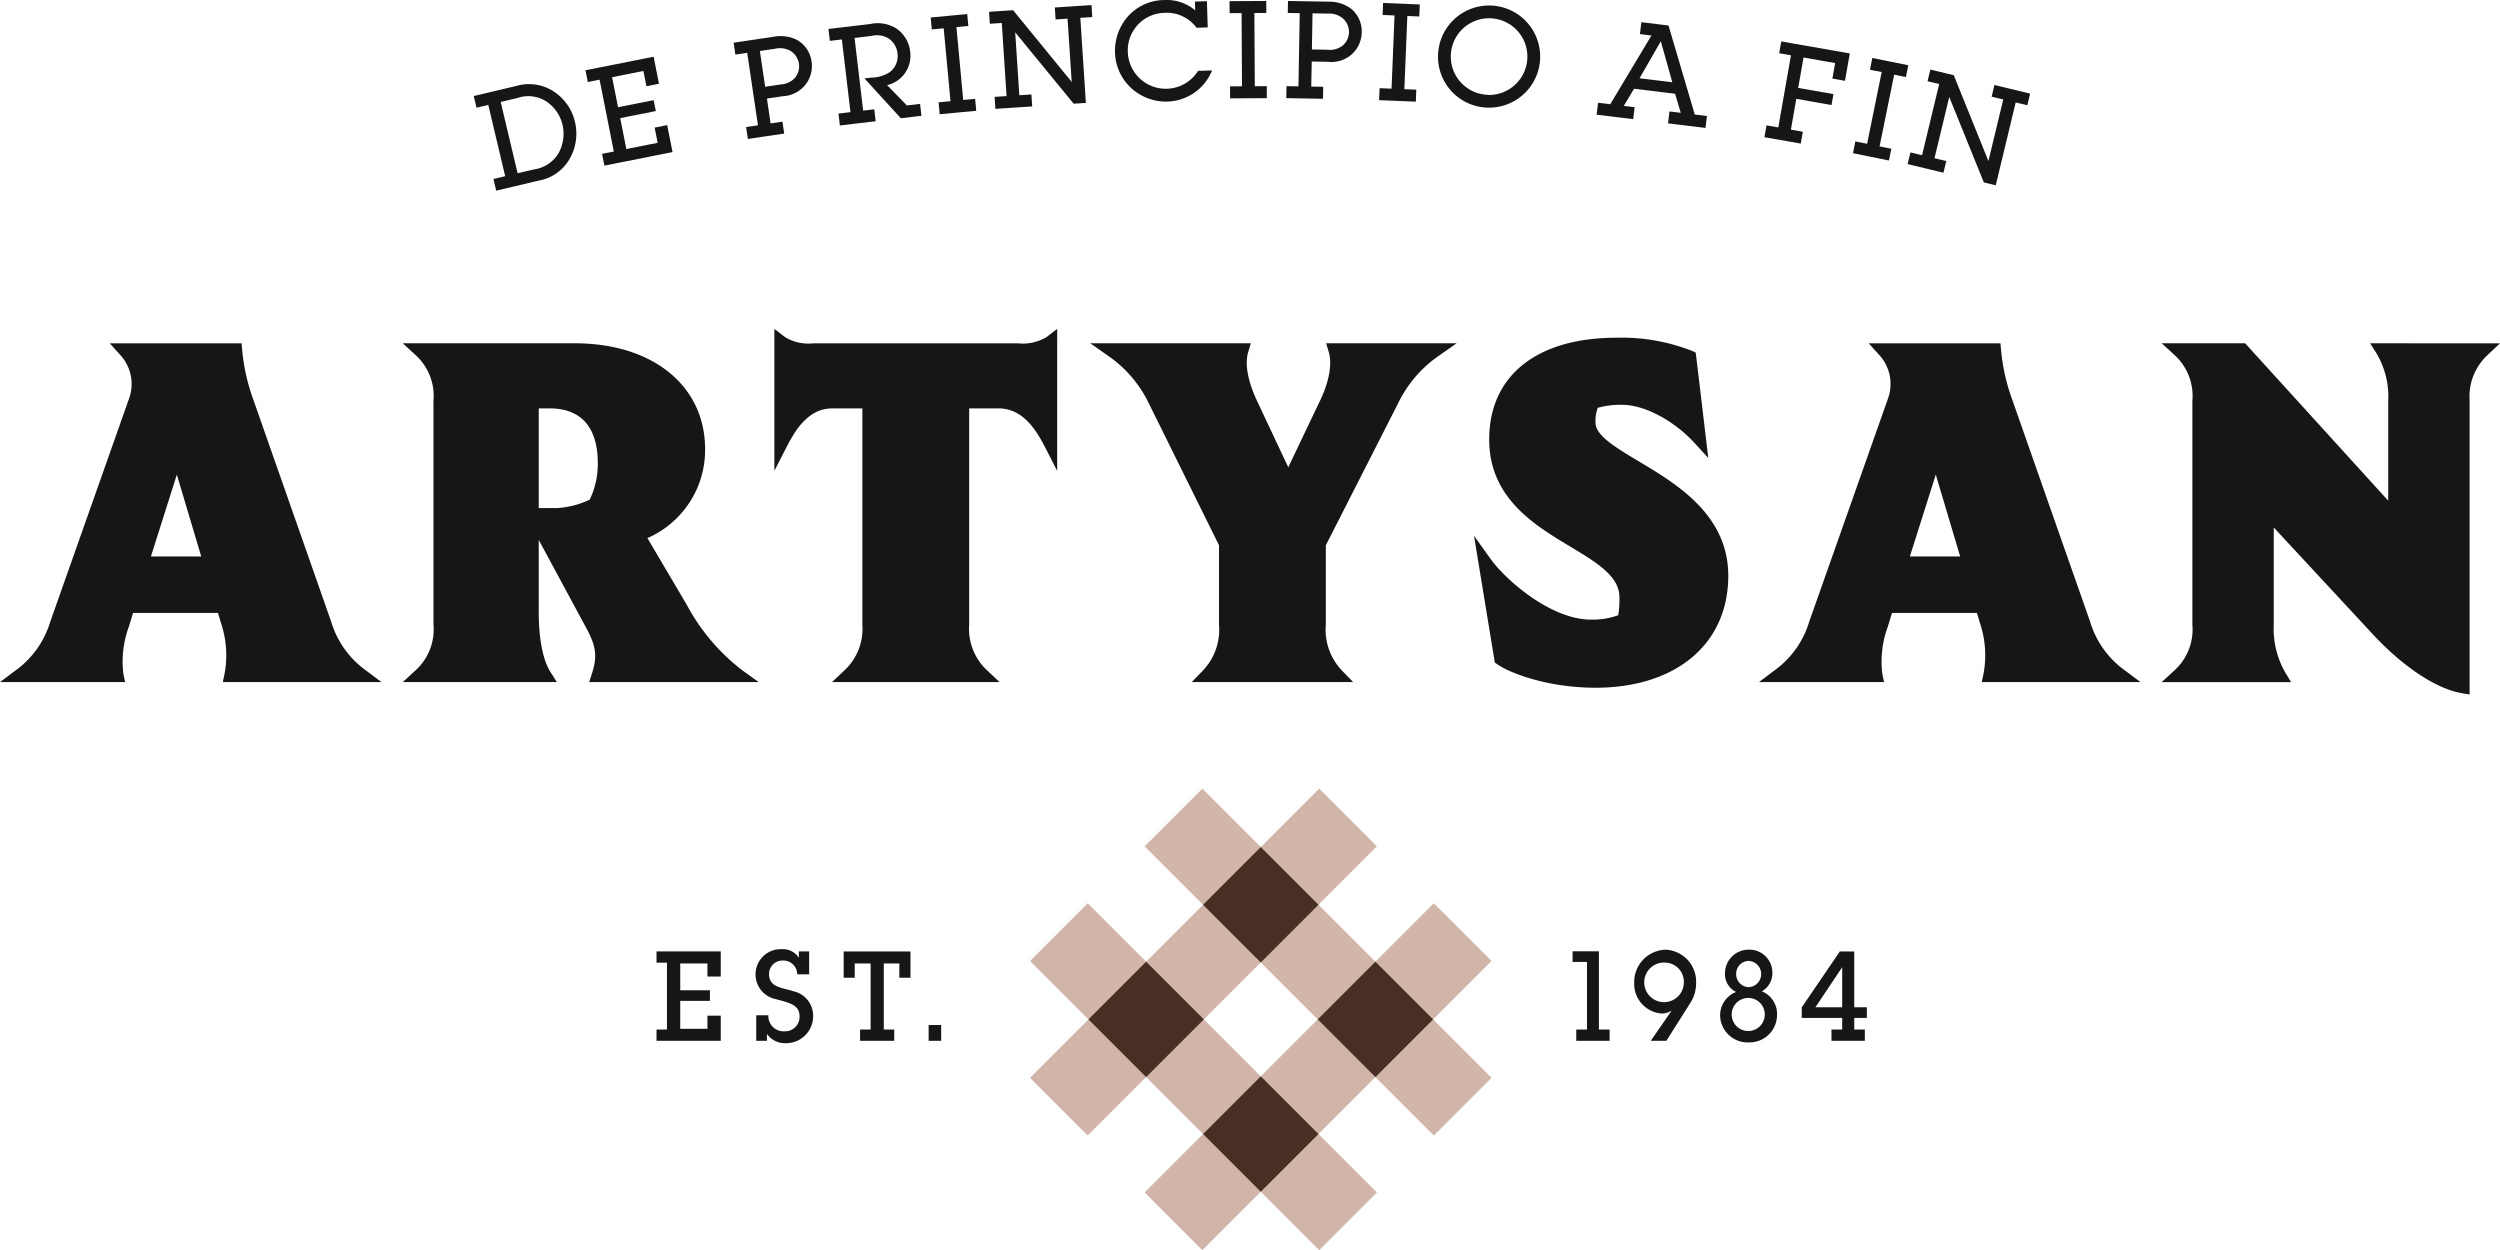 <?xml version="1.0" encoding="UTF-8"?> <svg xmlns="http://www.w3.org/2000/svg" width="319.151" height="159.596" viewBox="0 0 319.151 159.596"><g id="Grupo_214" data-name="Grupo 214" transform="translate(-308.398 -277.979)"><g id="Grupo_206" data-name="Grupo 206" transform="translate(308.398 319.966)"><path id="Trazado_320" data-name="Trazado 320" d="M350.686,392.129l-10-28.52a25.025,25.025,0,0,1-1.381-6.282l-.07-.766H322.405l1.272,1.409a5.465,5.465,0,0,1,1.195,5.648l-10.066,28.511a11.827,11.827,0,0,1-4.387,6.167l-2.021,1.516H324.37l-.216-1.018a12.857,12.857,0,0,1,.7-6.073l.532-1.742h10.831l.533,1.74a12.881,12.881,0,0,1,.307,6.075l-.216,1.018H357.1l-2.022-1.516A11.82,11.82,0,0,1,350.686,392.129Zm-16.6-8.356h-6.421l3.307-10.447Z" transform="translate(-308.398 -354.722)" fill="#161615"></path><path id="Trazado_321" data-name="Trazado 321" d="M437.059,389.968l-5.04-8.54a12.26,12.26,0,0,0,7.365-11.36c0-8.079-6.681-13.508-16.625-13.508H400.785l1.6,1.464a7.066,7.066,0,0,1,2.325,5.873v28.577a7.065,7.065,0,0,1-2.325,5.872l-1.6,1.464h19.677l-.824-1.295c-1.346-2.116-1.492-5.975-1.492-7.536v-9.318l6.015,11.147c1.189,2.2,1.56,3.507.784,5.9l-.358,1.1h21.63l-2.118-1.527A25.922,25.922,0,0,1,437.059,389.968Zm-18.912-25.1h1.365c5.1,0,6.171,3.78,6.171,6.95a10.418,10.418,0,0,1-1.031,4.7,11.123,11.123,0,0,1-4.259,1.081h-2.246Z" transform="translate(-349.371 -354.722)" fill="#161615"></path><path id="Trazado_322" data-name="Trazado 322" d="M517.141,355.1H490.967a5.677,5.677,0,0,1-3.578-.8l-1.355-1.037v18.113l1.592-3.1c1.237-2.407,2.895-4.867,5.81-4.867h3.833v27.6a7.226,7.226,0,0,1-2.333,5.881l-1.543,1.456h21.388l-1.544-1.456a7.226,7.226,0,0,1-2.333-5.881v-27.6h3.768c2.989,0,4.71,2.6,5.875,4.867l1.592,3.1V353.258l-1.355,1.037A5.818,5.818,0,0,1,517.141,355.1Z" transform="translate(-387.179 -353.258)" fill="#161615"></path><path id="Trazado_323" data-name="Trazado 323" d="M588.943,357.647c.468,1.546.06,3.832-1.124,6.277l-4.04,8.462L579.8,363.93c-.839-1.791-1.716-4.335-1.126-6.283L579,356.56H558.508l2.181,1.533A15.592,15.592,0,0,1,566,364.27l8.94,18.074v10.13a7.55,7.55,0,0,1-2.1,5.907l-1.385,1.429h20.607l-1.386-1.429a7.549,7.549,0,0,1-2.1-5.907V382.349l9.2-18.075a15.606,15.606,0,0,1,5.316-6.182l2.18-1.533H588.614Z" transform="translate(-419.32 -354.722)" fill="#161615"></path><path id="Trazado_324" data-name="Trazado 324" d="M667.565,371.058c-2.961-1.767-5.517-3.294-5.517-4.937a4.7,4.7,0,0,1,.29-1.891,10.5,10.5,0,0,1,3.152-.383c2.787,0,6.564,2,9.186,4.857l1.767,1.927-1.6-13.451-.424-.2a24.631,24.631,0,0,0-9.709-1.7c-10.166,0-16.236,4.855-16.236,12.988,0,7.457,5.739,10.907,10.349,13.678,3.368,2.025,6.276,3.773,6.276,6.456a12.781,12.781,0,0,1-.148,2.3,9.409,9.409,0,0,1-3.49.562c-5.128,0-10.882-5.058-12.823-7.766l-2.1-2.929,2.653,16.178.287.2c1.645,1.166,6.512,3.015,12.568,3.015,10.3,0,16.949-5.608,16.949-14.287C679,377.885,672.391,373.939,667.565,371.058Z" transform="translate(-458.363 -354.153)" fill="#161615"></path><path id="Trazado_325" data-name="Trazado 325" d="M754.179,392.129l-10.005-28.52a25.05,25.05,0,0,1-1.382-6.282l-.07-.766H725.9l1.271,1.408a5.467,5.467,0,0,1,1.194,5.648L718.3,392.127a11.826,11.826,0,0,1-4.388,6.167l-2.021,1.516h15.973l-.216-1.017a12.888,12.888,0,0,1,.7-6.073l.533-1.742h10.832l.532,1.74a12.878,12.878,0,0,1,.307,6.075l-.216,1.017h20.258l-2.021-1.516A11.819,11.819,0,0,1,754.179,392.129Zm-16.6-8.356h-6.42l3.307-10.447Z" transform="translate(-487.344 -354.722)" fill="#161615"></path><path id="Trazado_326" data-name="Trazado 326" d="M830.89,356.56l.823,1.3A10.772,10.772,0,0,1,833.2,363.9v12.758l-18.267-20.1H804.28l1.6,1.464A7.066,7.066,0,0,1,808.2,363.9v28.577a7.065,7.065,0,0,1-2.324,5.872l-1.6,1.464H820.8l-.775-1.279a11.206,11.206,0,0,1-1.437-6.057v-12.4l12.7,13.687h0c3.854,4.135,8.086,6.926,11.323,7.465l.981.164V363.9a7.224,7.224,0,0,1,2.334-5.881l1.543-1.456Z" transform="translate(-528.319 -354.722)" fill="#161615"></path></g><g id="Grupo_209" data-name="Grupo 209" transform="translate(392.208 399.151)"><g id="Grupo_207" data-name="Grupo 207" transform="translate(116.946 0.064)"><path id="Trazado_327" data-name="Trazado 327" d="M669.614,507.461v-1.438h1.368v-8.63h-1.84v-1.358h3.36v9.988h1.368v1.438Z" transform="translate(-669.142 -495.827)" fill="#161615"></path><path id="Trazado_328" data-name="Trazado 328" d="M690.408,502.518l-3.024,4.778h-1.991l2.674-3.867a2.351,2.351,0,0,1-1.262.384,3.792,3.792,0,0,1-3.526-3.947,4.127,4.127,0,0,1,3.982-4.2,4.079,4.079,0,0,1,3.922,4.267A4.639,4.639,0,0,1,690.408,502.518Zm-3.191-5.209a2.529,2.529,0,1,0,2.4,2.508A2.454,2.454,0,0,0,687.217,497.309Z" transform="translate(-675.412 -495.662)" fill="#161615"></path><path id="Trazado_329" data-name="Trazado 329" d="M706.651,507.5a3.51,3.51,0,0,1-3.663-3.419,3.177,3.177,0,0,1,2.051-3.02,2.5,2.5,0,0,1-1.429-2.381,3.02,3.02,0,0,1,3.085-3.021,2.926,2.926,0,0,1,2.963,2.942,2.683,2.683,0,0,1-1.338,2.38,3.1,3.1,0,0,1,1.932,2.988A3.511,3.511,0,0,1,706.651,507.5Zm0-5.673a2.111,2.111,0,1,0,2.036,2.141A2.091,2.091,0,0,0,706.651,501.831Zm-.016-4.731a1.639,1.639,0,0,0-1.6,1.678,1.662,1.662,0,0,0,1.612,1.678,1.681,1.681,0,0,0-.016-3.357Z" transform="translate(-684.152 -495.662)" fill="#161615"></path><path id="Trazado_330" data-name="Trazado 330" d="M728.413,504.551v1.486h1.352v1.438h-4.257v-1.438h1.368v-1.486H721.71v-1.343l4.864-7.142h1.839v7.126h1.61v1.359Zm-1.537-6.472-3.419,5.113h3.419Z" transform="translate(-692.456 -495.841)" fill="#161615"></path></g><g id="Grupo_208" data-name="Grupo 208" transform="translate(0)"><path id="Trazado_331" data-name="Trazado 331" d="M459,507.475v-1.438h1.332V497.5H459v-1.438h8.2v3.212h-1.7V497.6h-3.472v3.42h3.789v1.358h-3.789v3.563H465.5v-1.677h1.7v3.211Z" transform="translate(-458.998 -495.777)" fill="#161615"></path><path id="Trazado_332" data-name="Trazado 332" d="M485.56,507.548a2.812,2.812,0,0,1-2.395-1.182v.879H481.8v-3.26h1.553a1.936,1.936,0,0,0,2.03,2.046,1.853,1.853,0,0,0,1.951-1.885c0-1.5-1.284-1.742-3.029-2.222a3.22,3.22,0,0,1,.761-6.376,2.4,2.4,0,0,1,2.173,1.1v-.815h1.316v2.924h-1.523A1.76,1.76,0,0,0,485.244,497a1.71,1.71,0,0,0-1.808,1.741c0,1.742,1.824,1.727,3.155,2.189a3.2,3.2,0,0,1,2.474,3.132A3.449,3.449,0,0,1,485.56,507.548Z" transform="translate(-469.069 -495.547)" fill="#161615"></path><path id="Trazado_333" data-name="Trazado 333" d="M509.04,499.421V497.6h-1.983v8.438h1.332v1.438h-4.361v-1.438h1.347V497.6h-2.03v1.822h-1.411v-3.355h8.531v3.355Z" transform="translate(-478.041 -495.777)" fill="#161615"></path><path id="Trazado_334" data-name="Trazado 334" d="M521.424,514.962v-2.014h1.6v2.014Z" transform="translate(-486.684 -503.264)" fill="#161615"></path></g></g><g id="Grupo_211" data-name="Grupo 211" transform="translate(439.89 378.655)"><rect id="Rectángulo_212" data-name="Rectángulo 212" width="52.211" height="10.417" transform="matrix(-0.707, -0.707, 0.707, -0.707, 51.553, 44.285)" fill="#d0b5a8"></rect><rect id="Rectángulo_213" data-name="Rectángulo 213" width="52.211" height="10.417" transform="matrix(-0.707, -0.707, 0.707, -0.707, 36.918, 58.92)" fill="#d0b5a8"></rect><rect id="Rectángulo_214" data-name="Rectángulo 214" width="52.211" height="10.417" transform="matrix(0.707, -0.707, 0.707, 0.707, 0, 36.919)" fill="#d0b5a8"></rect><rect id="Rectángulo_215" data-name="Rectángulo 215" width="52.211" height="10.417" transform="matrix(0.707, -0.707, 0.707, 0.707, 14.635, 51.555)" fill="#d0b5a8"></rect><g id="Grupo_210" data-name="Grupo 210" transform="translate(7.459 7.459)"><rect id="Rectángulo_216" data-name="Rectángulo 216" width="10.417" height="10.417" transform="translate(14.635 7.366) rotate(-45)" fill="#472f23"></rect><rect id="Rectángulo_217" data-name="Rectángulo 217" width="10.417" height="10.417" transform="matrix(0.707, -0.707, 0.707, 0.707, 0, 22.001)" fill="#472f23"></rect><rect id="Rectángulo_218" data-name="Rectángulo 218" width="10.417" height="10.417" transform="matrix(0.707, -0.707, 0.707, 0.707, 29.27, 22.001)" fill="#472f23"></rect><rect id="Rectángulo_219" data-name="Rectángulo 219" width="10.417" height="10.417" transform="translate(14.635 36.637) rotate(-45)" fill="#472f23"></rect></g></g><g id="Grupo_212" data-name="Grupo 212" transform="translate(369.13 278.191)"><path id="Trazado_335" data-name="Trazado 335" d="M419.289,299.689l-1.5.356-.257-1.079,5.2-1.233a5.564,5.564,0,0,1,4.528.6A6.136,6.136,0,0,1,430,302.2a6.247,6.247,0,0,1-.682,4.548A5.444,5.444,0,0,1,425.5,309.4l-5.2,1.234-.256-1.079,1.5-.358Zm5.723,8.691a4.546,4.546,0,0,0,3.256-2.138,5.328,5.328,0,0,0,.555-3.776,5.17,5.17,0,0,0-2.325-3.246,4.481,4.481,0,0,0-3.7-.367l-2.337.556,2.257,9.512Z" transform="translate(-417.529 -286.76)" fill="#161615" stroke="#161615" stroke-miterlimit="10" stroke-width="0.424"></path><path id="Trazado_336" data-name="Trazado 336" d="M453.169,300l.6,3.031-8.284,1.644-.215-1.087,1.5-.3-1.9-9.584-1.5.3-.216-1.087,8.283-1.644.6,3.031-1.186.236-.386-1.944-4.414.875.843,4.249,4.546-.9.193.973-4.545.9.866,4.364,4.413-.876-.386-1.942Z" transform="translate(-428.893 -283.993)" fill="#161615" stroke="#161615" stroke-miterlimit="10" stroke-width="0.424"></path><path id="Trazado_337" data-name="Trazado 337" d="M481.421,297.661l1.512-.225.163,1.1-4.219.627-.163-1.1,1.512-.225-1.434-9.67-1.512.225-.162-1.1,4.851-.72a4.571,4.571,0,0,1,2.872.355,3.552,3.552,0,0,1,1.777,2.59,3.677,3.677,0,0,1-.75,2.845,3.728,3.728,0,0,1-2.717,1.371l-2.259.334Zm1.449-5a2.911,2.911,0,0,0,1.928-.846,2.5,2.5,0,0,0,.626-2.079,2.526,2.526,0,0,0-1.233-1.788,2.992,2.992,0,0,0-2.078-.269l-2.126.316.74,4.984Z" transform="translate(-443.956 -281.875)" fill="#161615" stroke="#161615" stroke-miterlimit="10" stroke-width="0.424"></path><path id="Trazado_338" data-name="Trazado 338" d="M510.258,294.958l-2.315.275-4.291-4.7.45-.053a4.635,4.635,0,0,0,2.5-.753,2.82,2.82,0,0,0,1.05-2.54,2.873,2.873,0,0,0-1.155-2.044,3.118,3.118,0,0,0-2.447-.4l-2.332.276,1.151,9.7,1.416-.168.13,1.1-4.149.493-.13-1.1,1.533-.181-1.15-9.7-1.534.181-.13-1.1,5.149-.61a4.255,4.255,0,0,1,3.138.523,3.873,3.873,0,0,1,1.705,2.84,3.634,3.634,0,0,1-3.164,4.092l2.868,2.955,1.583-.187Z" transform="translate(-453.594 -280.573)" fill="#161615" stroke="#161615" stroke-miterlimit="10" stroke-width="0.424"></path><path id="Trazado_339" data-name="Trazado 339" d="M526.036,292.418l1.521-.142.1,1.1-4.244.4-.1-1.1,1.521-.142-.909-9.727-1.52.142-.1-1.1,4.245-.4.1,1.1-1.521.142Z" transform="translate(-463.994 -279.635)" fill="#161615" stroke="#161615" stroke-miterlimit="10" stroke-width="0.424"></path><path id="Trazado_340" data-name="Trazado 340" d="M547.6,291.447l-1.24.081-7.812-9.537.583,8.9,1.542-.1.073,1.107-4.275.279-.072-1.105,1.526-.1-.639-9.756-1.525.1-.072-1.106,2.749-.181,7.832,9.587-.587-8.95-1.525.1-.072-1.105,4.257-.279.072,1.105-1.525.1Z" transform="translate(-469.933 -278.719)" fill="#161615" stroke="#161615" stroke-miterlimit="10" stroke-width="0.424"></path><path id="Trazado_341" data-name="Trazado 341" d="M574.857,281.306a4.947,4.947,0,0,0-4.192-1.9,5,5,0,0,0-4.9,5.158,5.065,5.065,0,0,0,9.3,2.671l1.343-.041a6.135,6.135,0,0,1-5.4,3.543,6.409,6.409,0,0,1-4.487-1.7,6.213,6.213,0,0,1-1.967-4.442,6.434,6.434,0,0,1,1.743-4.539,6.08,6.08,0,0,1,4.311-1.861,5.456,5.456,0,0,1,4.2,1.6l-.043-1.41,1.108-.035.09,2.921Z" transform="translate(-482.734 -278.191)" fill="#161615" stroke="#161615" stroke-miterlimit="10" stroke-width="0.424"></path><path id="Trazado_342" data-name="Trazado 342" d="M593.634,289.3l1.527-.009.006,1.109-4.262.025-.007-1.109,1.527-.01-.056-9.768-1.529.009-.006-1.108,4.265-.025.006,1.109-1.527.008Z" transform="translate(-494.389 -278.292)" fill="#161615" stroke="#161615" stroke-miterlimit="10" stroke-width="0.424"></path><path id="Trazado_343" data-name="Trazado 343" d="M606.611,289.338l1.527.027-.019,1.107-4.265-.073.021-1.108,1.527.027.17-9.768-1.527-.026.019-1.108,4.9.086a4.564,4.564,0,0,1,2.773.82,3.549,3.549,0,0,1,1.327,2.845,3.672,3.672,0,0,1-1.2,2.682,3.725,3.725,0,0,1-2.9.906l-2.283-.04Zm2.248-4.7a2.9,2.9,0,0,0,2.039-.519,2.5,2.5,0,0,0,.959-1.947,2.529,2.529,0,0,0-.923-1.964,2.991,2.991,0,0,0-2.005-.606l-2.149-.037-.087,5.035Z" transform="translate(-500.164 -278.29)" fill="#161615" stroke="#161615" stroke-miterlimit="10" stroke-width="0.424"></path><path id="Trazado_344" data-name="Trazado 344" d="M627.935,289.875l1.528.062-.045,1.109-4.264-.175.045-1.107,1.527.063.4-9.77-1.526-.062.045-1.107,4.262.173-.045,1.109-1.527-.062Z" transform="translate(-509.609 -278.5)" fill="#161615" stroke="#161615" stroke-miterlimit="10" stroke-width="0.424"></path><path id="Trazado_345" data-name="Trazado 345" d="M638.665,285.426a6.308,6.308,0,1,1,5.891,6.684A6.287,6.287,0,0,1,638.665,285.426Zm11.383.745a5.1,5.1,0,1,0-5.426,4.731l0,.017A5.112,5.112,0,0,0,650.048,286.171Z" transform="translate(-515.595 -278.805)" fill="#161615" stroke="#161615" stroke-miterlimit="10" stroke-width="0.424"></path><path id="Trazado_346" data-name="Trazado 346" d="M684.194,295.818l.134-1.1,1.549.189-.851-2.878-5.515-.669-1.549,2.586,1.5.181-.132,1.1-4.25-.517.134-1.1,1.483.18,5.494-9.173-1.583-.192.132-1.1,3.116.38,3.354,11.364,1.483.181-.134,1.1Zm-1.085-10.835-3.129,5.437,4.815.585Z" transform="translate(-531.751 -280.468)" fill="#161615" stroke="#161615" stroke-miterlimit="10" stroke-width="0.424"></path><path id="Trazado_347" data-name="Trazado 347" d="M716.482,298.942l1.523.267-.192,1.092-4.218-.74.191-1.093,1.505.265,1.69-9.628-1.505-.264.192-1.091L724,289.213l-.539,3.076-1.191-.209.348-1.985-4.45-.781-.754,4.3,4.5.79-.17.976-4.5-.79Z" transform="translate(-548.833 -282.43)" fill="#161615" stroke="#161615" stroke-miterlimit="10" stroke-width="0.424"></path><path id="Trazado_348" data-name="Trazado 348" d="M736.808,302.763l1.5.3-.221,1.085-4.175-.849.22-1.085,1.5.3,1.946-9.57-1.5-.3.22-1.085,4.177.849-.22,1.085-1.5-.3Z" transform="translate(-557.842 -284.122)" fill="#161615" stroke="#161615" stroke-miterlimit="10" stroke-width="0.424"></path><path id="Trazado_349" data-name="Trazado 349" d="M757.3,308.488l-1.209-.29-4.625-11.422-2.084,8.668,1.5.361-.259,1.077-4.162-1,.259-1.077,1.485.357,2.286-9.5-1.485-.357.259-1.077,2.676.643,4.63,11.475,2.1-8.716-1.485-.357.259-1.077,4.145,1-.259,1.077-1.485-.358Z" transform="translate(-563.41 -285.302)" fill="#161615" stroke="#161615" stroke-miterlimit="10" stroke-width="0.424"></path></g></g></svg> 